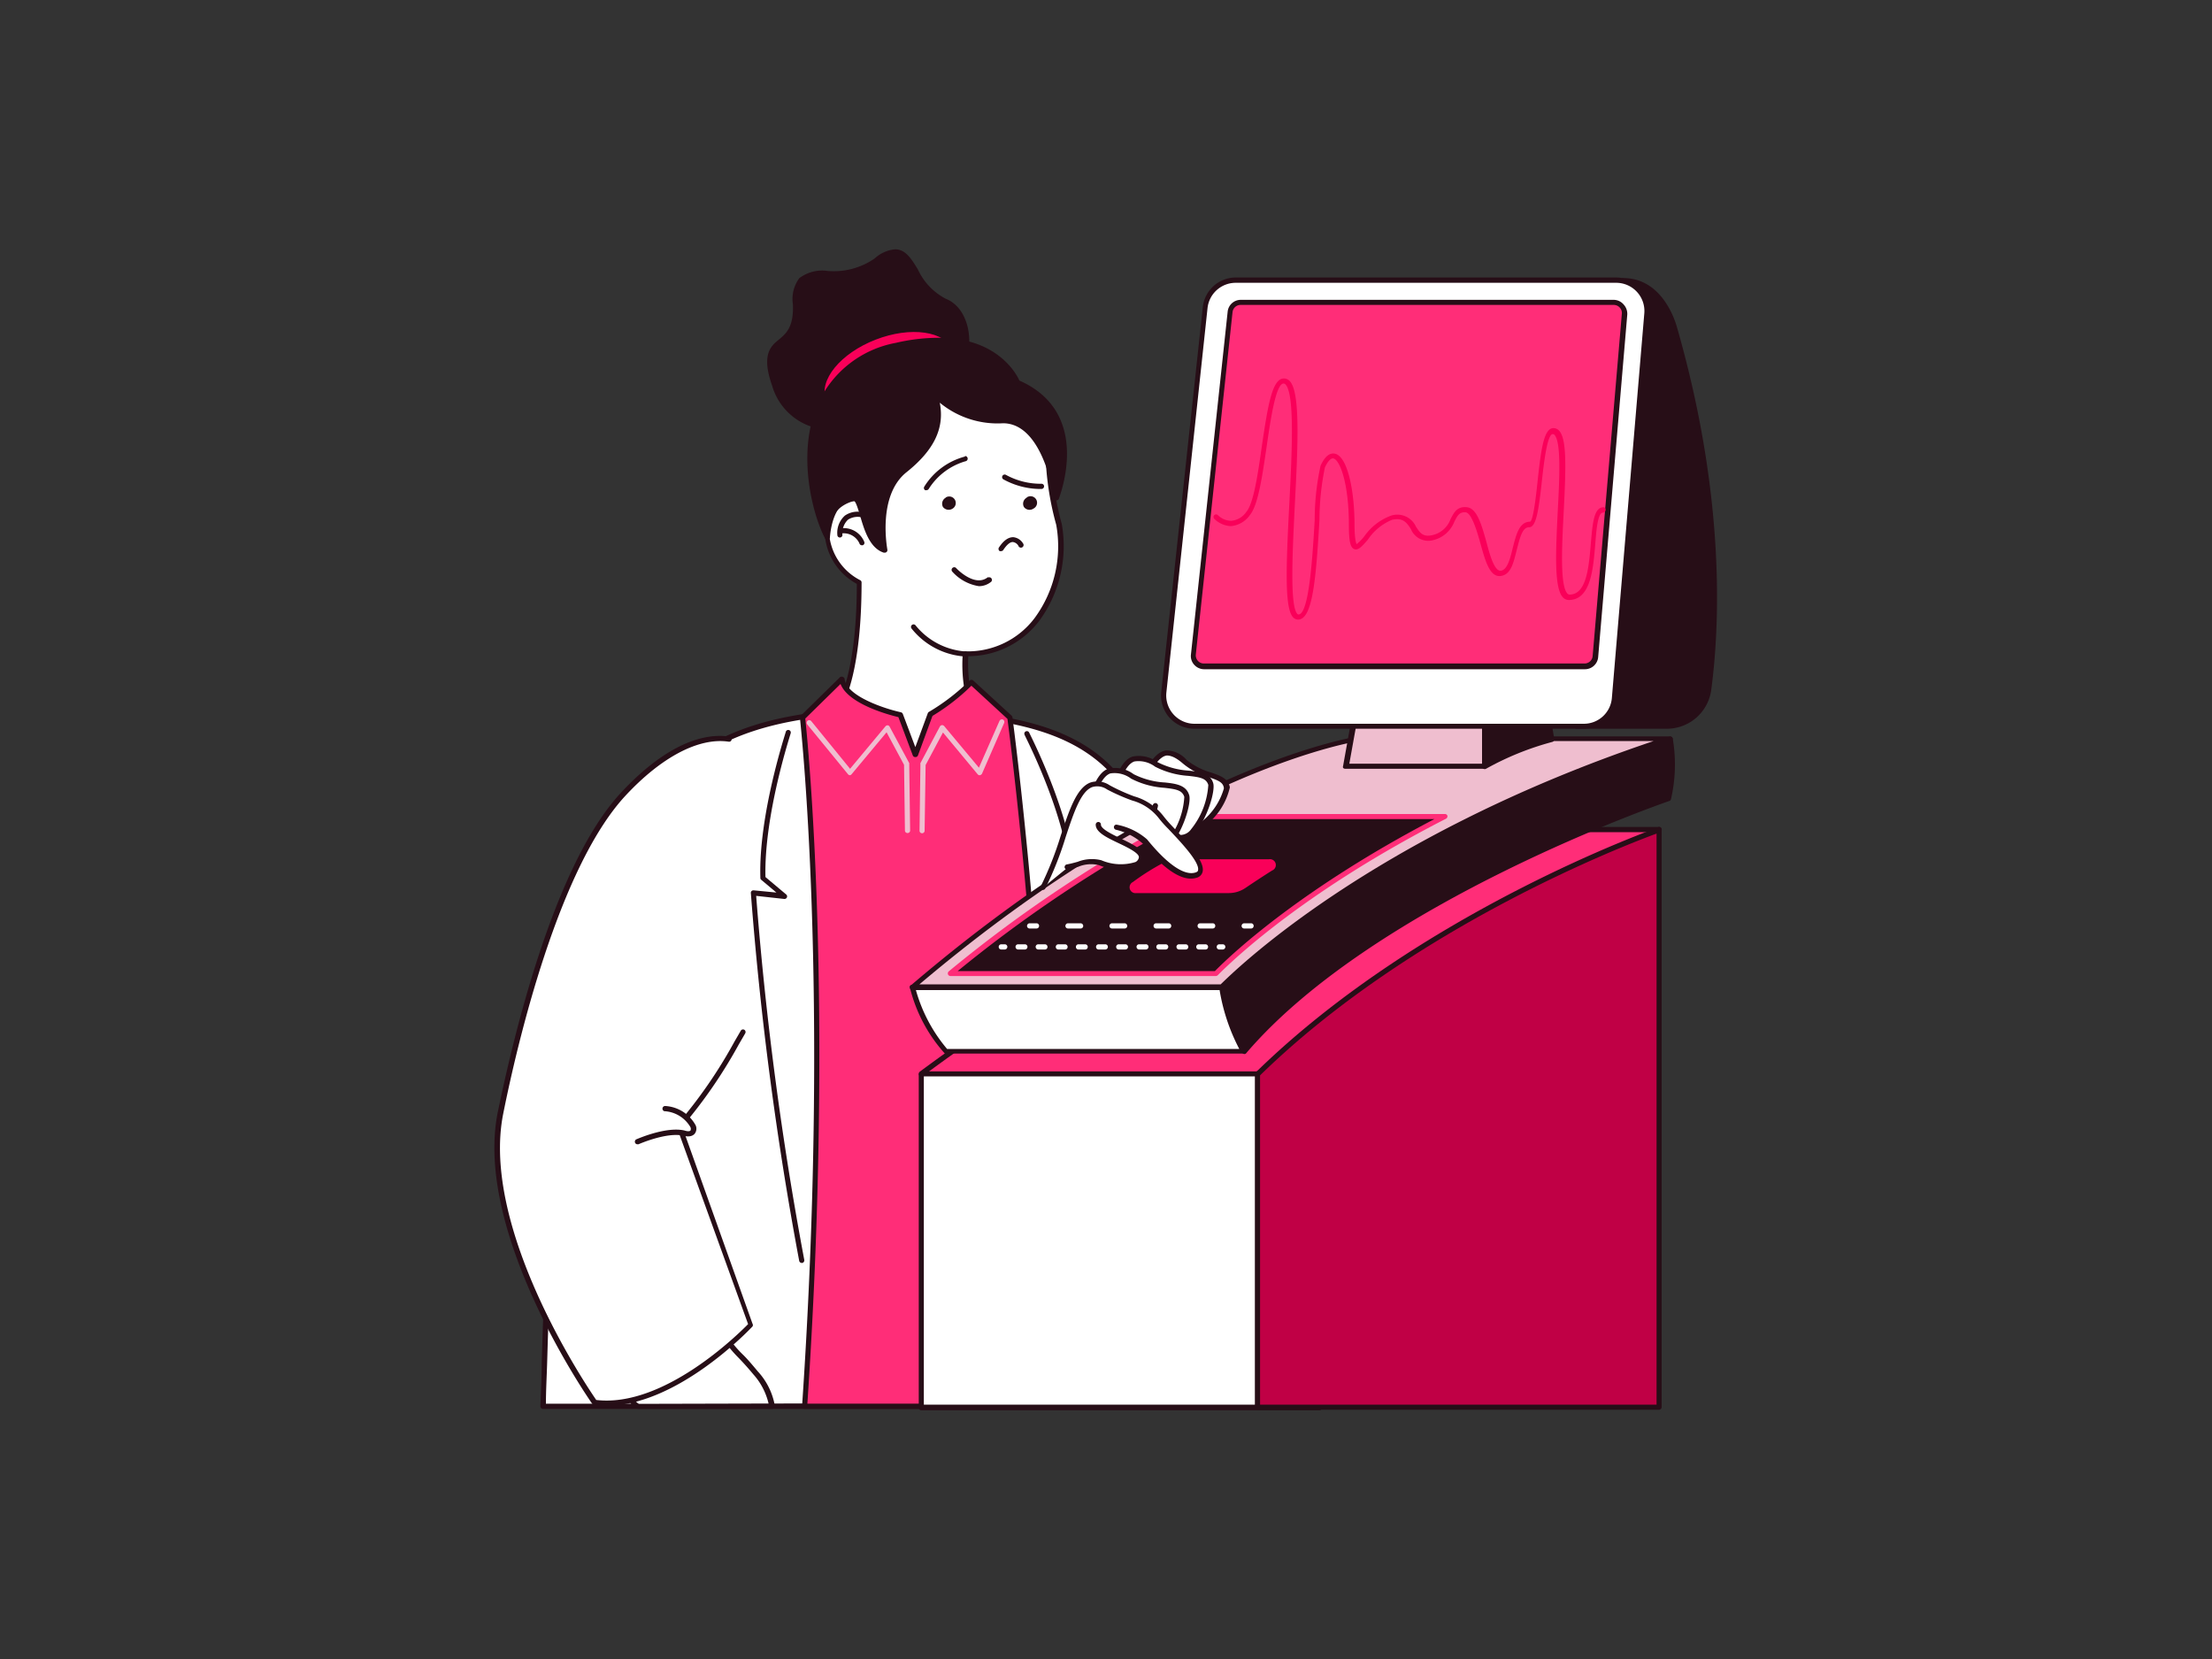 <svg xmlns="http://www.w3.org/2000/svg" viewBox="0 0 200 150" id="NurselookingatECGmonitor">
  <rect x="0" y="0" width="200" height="150" fill="#333333" stroke="none"/>
  <path fill="#ffffff" d="M79.8,64.31C67,64.31,62,68.13,58.67,72.8c-9.06,12.91-9.06,40-9.56,54.36h61c-.43-16.49-.83-39.34-6.5-52.67C100.41,67.06,94.67,64.31,79.8,64.31Z" class="colorffffff svgShape"></path>
  <path fill="#270e17" d="M110.26,125.59c-.41-16.14-1-38.24-6.48-51.19-3.28-7.72-9.33-10.33-24-10.33-13.48,0-18.34,4.35-21.32,8.6-8.33,11.87-9,35.15-9.48,50.56,0,1.39-.08,2.7-.12,3.92a.22.22,0,0,0,.07.17.2.2,0,0,0,.16.07h61a.23.23,0,0,0,.23-.23.19.19,0,0,0,0-.08Zm-60.9,1.33c0-1.15.07-2.38.11-3.67.45-15.36,1.14-38.56,9.39-50.31,2.91-4.15,7.68-8.4,20.94-8.4,14.42,0,20.36,2.54,23.55,10,5.48,12.88,6,34.92,6.44,51l0,1.32Z" class="color0e0e27 svgShape"></path>
  <path fill="#ffffff" d="M94.81,40.94c-.37-5.38-9.72-8.31-13.52-6S78.11,45,78.11,45a3,3,0,0,0-3.32,3.55,5.4,5.4,0,0,0,2.88,4.08c0,8-1.58,10.67-1.58,10.67s-1.71,4.7,4,7.21,8.82-4.08,8.82-4.08a13.25,13.25,0,0,1-1.61-7.33c7.5,0,9.38-8.36,8.52-11.7A27.85,27.85,0,0,1,94.81,40.94Z" class="colorffffff svgShape"></path>
  <path fill="#270e17" d="M95.09,41.56l0-.63c-.29-4.13-5.66-7-10.31-7a6.81,6.81,0,0,0-3.57.86c-3.52,2.18-3.39,8.65-3.31,10a3.54,3.54,0,0,0-2.55,1.11,3.35,3.35,0,0,0-.75,2.7,5.54,5.54,0,0,0,2.87,4.19c0,7.67-1.53,10.39-1.56,10.46s-1.71,4.92,4.11,7.5a6.49,6.49,0,0,0,2.62.59c4.18,0,6.41-4.6,6.51-4.79a.24.24,0,0,0,0-.22,13.06,13.06,0,0,1-1.6-7,8.09,8.09,0,0,0,6.41-3.19A11.43,11.43,0,0,0,96,47.38,26.44,26.44,0,0,1,95.09,41.56ZM93.54,55.89a7.56,7.56,0,0,1-6.26,3,.22.22,0,0,0-.23.2,13.28,13.28,0,0,0,1.58,7.36c-.36.69-2.48,4.42-6,4.42a6,6,0,0,1-2.44-.55c-5.41-2.4-3.92-6.73-3.87-6.88S77.9,60.6,77.9,52.66a.23.23,0,0,0-.14-.21A5.18,5.18,0,0,1,75,48.55a2.85,2.85,0,0,1,.63-2.33,3.17,3.17,0,0,1,2.45-1,.28.28,0,0,0,.17-.07.3.3,0,0,0,.06-.18c0-.08-.55-7.59,3.08-9.84a6.35,6.35,0,0,1,3.32-.78c3.92,0,9.56,2.5,9.84,6.57l0,.63a26.69,26.69,0,0,0,.95,5.9A10.94,10.94,0,0,1,93.54,55.89Z" class="color0e0e27 svgShape"></path>
  <path fill="#270e17" d="M87.25 41.28A6.18 6.18 0 0 0 83.57 44a.23.23 0 0 0 .08.32.24.24 0 0 0 .12 0 .24.24 0 0 0 .2-.11 5.85 5.85 0 0 1 3.38-2.52.24.24 0 0 0-.1-.46ZM94.16 43.74a6.55 6.55 0 0 1-3.2-.8.23.23 0 1 0-.24.4 7 7 0 0 0 3.24.87h.22A.24.24 0 0 0 94.4 44 .23.23 0 0 0 94.16 43.74ZM91.61 48.57c-.45 0-.87.3-1.29.93a.24.24 0 0 0 .07.33.28.28 0 0 0 .13 0 .22.22 0 0 0 .19-.1c.32-.48.62-.74.88-.72a.69.69 0 0 1 .49.34.24.24 0 1 0 .41-.23A1.16 1.16 0 0 0 91.61 48.57ZM85.51 45a.62.62 0 0 0-.25.84.65.65 0 0 0 .88.14.59.59 0 1 0-.63-1ZM92.83 45a.62.62 0 0 0-.25.84.63.63 0 0 0 .87.14.59.59 0 1 0-.62-1ZM85.4 27.16c-3.18-1.34-2.69-6.27-6.15-3.61s-7.49-.79-7.29 3.94-3.67 2.32-1.9 7.29c1.61 4.53 6.19 4.39 7.7 2.91s3.88-4.9 7-3.87S88.57 28.51 85.4 27.16Z" class="color0e0e27 svgShape"></path>
  <path fill="#270e17" d="M85.49,27A5.64,5.64,0,0,1,83,24.38c-.57-.94-1.11-1.84-2.07-1.84a3.18,3.18,0,0,0-1.85.83,6.49,6.49,0,0,1-4.23,1.13,3.44,3.44,0,0,0-2.58.65,3.16,3.16,0,0,0-.58,2.35c.09,2.08-.62,2.67-1.3,3.23s-1.58,1.32-.58,4.13a5.51,5.51,0,0,0,5.23,4h0a4.14,4.14,0,0,0,2.85-1c.25-.24.51-.52.8-.84,1.22-1.32,2.89-3.15,4.86-3.15a3.38,3.38,0,0,1,1.07.18c1.38.47,2.57-.44,2.92-2.19S87.33,27.73,85.49,27Zm1.62,4.81c-.19.94-.74,1.94-1.73,1.94a1.73,1.73,0,0,1-.58-.1,4,4,0,0,0-1.22-.2c-2.17,0-3.93,1.91-5.21,3.3-.28.3-.54.59-.77.82a3.73,3.73,0,0,1-2.53.86,5,5,0,0,1-4.79-3.67c-.89-2.51-.34-3,.44-3.62s1.56-1.3,1.47-3.61a2.78,2.78,0,0,1,.45-2c.45-.48,1.25-.49,2.25-.5a7,7,0,0,0,4.5-1.23A2.82,2.82,0,0,1,81,23c.7,0,1.13.71,1.67,1.61a6,6,0,0,0,2.68,2.76C86.92,28.06,87.44,30.14,87.11,31.76Z" class="color0e0e27 svgShape"></path>
  <path fill="#f90059" d="M79.17,30.71C76,31.94,74,34.38,74.69,36.16s3.82,2.21,7,1,5.17-3.67,4.48-5.45S82.34,29.48,79.17,30.71Z" class="color00e6f9 svgShape"></path>
  <path fill="#270e17" d="M89.34 52.17c-1.21 1-2.9-.81-2.91-.83a.24.24 0 0 0-.35.32A4.08 4.08 0 0 0 88.51 53a1.75 1.75 0 0 0 1.12-.41.24.24 0 0 0-.29-.37ZM92 34.59s-2-5.43-10.9-3.34c-10.37 2.42-8.16 13.82-6.3 17.33 0 0 .17-3.69 2.44-3.51.81.07.79 4 2.74 4.67 0 0-1-5 1.82-7.26s3.58-4.45 2.61-7c0 0 1.5 2.57 6.24 2.57 3.92 0 4.84 7 4.84 7S98.69 37.46 92 34.59Z" class="color0e0e27 svgShape"></path>
  <path fill="#270e17" d="M92.17 34.41c-.27-.61-2-3.87-7.28-3.87A17.09 17.09 0 0 0 81 31 9.65 9.65 0 0 0 74 36.4c-2.06 4.55-.49 10.24.6 12.29a.25.25 0 0 0 .26.12.26.26 0 0 0 .18-.22s.17-3.43 2.18-3.28c.16 0 .4.84.55 1.33.36 1.23.85 2.92 2.14 3.33H80a.25.25 0 0 0 .16-.06.23.23 0 0 0 .07-.22c0-.05-.94-4.87 1.74-7 2.5-2 3.45-4 3-6.28a8.21 8.21 0 0 0 5.72 1.86c3.67 0 4.6 6.7 4.61 6.76a.23.23 0 0 0 .2.21.24.24 0 0 0 .24-.14C95.73 45 98.89 37.37 92.17 34.41Zm3.38 9.65c-.4-1.92-1.66-6.29-4.91-6.29-4.53 0-6-2.43-6-2.46a.24.24 0 0 0-.3-.09.23.23 0 0 0-.12.29c.95 2.54.19 4.57-2.54 6.79-2.42 2-2.15 5.74-2 7-.79-.53-1.16-1.79-1.46-2.83s-.48-1.63-1-1.67h-.19c-1.63 0-2.2 1.81-2.4 2.91-1-2.39-2-7.21-.24-11.14a9.18 9.18 0 0 1 6.72-5.13A16.79 16.79 0 0 1 84.89 31c5.47 0 6.83 3.52 6.88 3.67a.21.21 0 0 0 .13.13C97.09 37 96.16 42.07 95.55 44.06ZM87.28 58.9a6.38 6.38 0 0 1-4.5-2.36.23.23 0 1 0-.36.29 6.73 6.73 0 0 0 4.86 2.53h0a.23.23 0 0 0 .23-.23A.22.22 0 0 0 87.28 58.9Z" class="color0e0e27 svgShape"></path>
  <path fill="#270e17" d="M78,46.32a2,2,0,0,0-1.61.3,2.09,2.09,0,0,0-.68,1.75.23.23,0,1,0,.46,0,1.68,1.68,0,0,1,.5-1.38,1.6,1.6,0,0,1,1.22-.22.22.22,0,0,0,.28-.17A.24.24,0,0,0,78,46.32Z" class="color0e0e27 svgShape"></path>
  <path fill="#270e17" d="M76.09,47.76h0a.23.23,0,0,0-.23.24.23.23,0,0,0,.23.23h0a1.56,1.56,0,0,1,1.62.91.22.22,0,0,0,.22.16H78a.23.23,0,0,0,.15-.29A2,2,0,0,0,76.09,47.76Z" class="color0e0e27 svgShape"></path>
  <path fill="#ff2d78" d="M87.83,61.7a19.15,19.15,0,0,1-3.7,2.86l-1.35,3.66-1.35-3.58s-5.05-1.11-5.27-3.25l-3.59,3.49s2.78,23.9.18,62.27h21c2.6-25-2.44-62.27-2.44-62.27Z" class="color085382 svgShape"></path>
  <path fill="#270e17" d="M91.47,64.71,88,61.53a.25.25,0,0,0-.33,0A18.81,18.81,0,0,1,84,64.36a.22.22,0,0,0-.11.12l-1.13,3.07-1.13-3a.26.26,0,0,0-.17-.15c-1.36-.29-4.92-1.43-5.09-3a.23.23,0,0,0-.15-.19.25.25,0,0,0-.25,0L72.4,64.71a.29.29,0,0,0-.07.2c0,.24,2.76,24.32.19,62.22a.23.23,0,0,0,.06.18.22.22,0,0,0,.17.07h21a.25.25,0,0,0,.24-.21c2.56-24.77-2.4-61.95-2.45-62.32A.27.27,0,0,0,91.47,64.71Zm2.07,62.2H73c2.45-36.46,0-60.1-.19-61.94L76,61.84c.7,1.84,4.47,2.82,5.23,3l1.3,3.46a.23.23,0,0,0,.22.15h0A.24.24,0,0,0,83,68.3l1.31-3.57A19,19,0,0,0,87.83,62l3.26,3C91.35,67,96,102.77,93.54,126.91Z" class="color0e0e27 svgShape"></path>
  <path fill="#efbecf" d="M90.68 65.06a.25.25 0 0 0-.31.12l-1.86 4.23-3.14-3.76a.27.27 0 0 0-.2-.09.26.26 0 0 0-.19.13L83.22 69a.19.19 0 0 0 0 .1l-.08 6a.23.23 0 0 0 .23.24h0a.23.23 0 0 0 .23-.23l.09-5.94 1.57-2.94L88.39 70a.23.23 0 0 0 .22.09.28.28 0 0 0 .18-.14l2-4.58A.24.24 0 0 0 90.68 65.06ZM82.21 69l-1.77-3.29a.23.23 0 0 0-.18-.13.27.27 0 0 0-.2.09l-3.2 3.84-3.51-4.31a.23.23 0 1 0-.36.3L76.67 70a.23.23 0 0 0 .18.09h0A.21.21 0 0 0 77 70l3.16-3.79 1.58 2.94.08 5.94a.23.23 0 0 0 .24.23h0a.23.23 0 0 0 .23-.24l-.08-6A.19.19 0 0 0 82.21 69Z" class="colorbee8ef svgShape"></path>
  <path fill="#ffffff" d="M65.69,121.07a28.29,28.29,0,0,0-2.29-2.6l-8.48,2.08a11.27,11.27,0,0,1,1.56,4.11c.31,2.24,1.25,2.5,1.25,2.5H69.8a5.59,5.59,0,0,0-1.46-3C67,122.48,66.41,122.15,65.69,121.07Z" class="colorffffff svgShape"></path>
  <path fill="#270e17" d="M68.52,124c-.6-.72-1-1.19-1.41-1.58a9.78,9.78,0,0,1-1.23-1.47,28.59,28.59,0,0,0-2.31-2.64.24.24,0,0,0-.23-.06l-8.48,2.08a.24.24,0,0,0-.14.36,11.21,11.21,0,0,1,1.53,4c.32,2.33,1.3,2.66,1.41,2.69H69.81a.23.23,0,0,0,.24-.23.24.24,0,0,0,0-.09A6.14,6.14,0,0,0,68.52,124Zm-10.75,2.93c-.13-.06-.81-.47-1.06-2.29a11.26,11.26,0,0,0-1.43-3.93l8-2a22.89,22.89,0,0,1,2.17,2.47,11.37,11.37,0,0,0,1.28,1.54c.36.37.8.84,1.39,1.55a6,6,0,0,1,1.37,2.63Z" class="color0e0e27 svgShape"></path>
  <path fill="#ffffff" d="M56.3,71.84c-5.19,5.63-8.93,18.31-11,28.8-2.21,11,8.51,26.15,8.51,26.15,6.71.89,14.13-7,14.13-7l-6.5-18C66.67,96.39,70,87,70.87,79.64,72.44,65.81,64.45,63,56.3,71.84Z" class="colorffffff svgShape"></path>
  <path fill="#270e17" d="M61.68,101.87a44.32,44.32,0,0,0,5.12-7.44l.58-1a.24.24,0,0,0-.08-.32.23.23,0,0,0-.32.08l-.58,1a43.39,43.39,0,0,1-5.15,7.46.24.24,0,0,0-.06.25l6.45,17.82c-.89.91-7.64,7.58-13.73,6.86-.85-1.23-10.49-15.5-8.41-25.89,1.29-6.45,5-22.16,11-28.69,3.27-3.54,6.68-5.34,9.38-4.94a.23.23,0,0,0,.27-.19.24.24,0,0,0-.2-.27C63,66.17,59.55,68,56.13,71.69,50,78.3,46.34,94.11,45,100.59c-2.2,11,8.44,26.19,8.55,26.34a.25.25,0,0,0,.16.1,10.36,10.36,0,0,0,1.12.07c6.41,0,12.92-6.86,13.21-7.17a.23.23,0,0,0,0-.24Z" class="color0e0e27 svgShape"></path>
  <path fill="#ffffff" d="M60.11,100.22l-2.48,3s2.61-1.17,4.22-.78S62.71,100.62,60.11,100.22Z" class="colorffffff svgShape"></path>
  <path fill="#270e17" d="M60.15 100a.24.24 0 0 0-.08.47 2.9 2.9 0 0 1 2.36 1.45.38.38 0 0 1 0 .3c-.06.06-.22.1-.52 0-1.67-.4-4.26.75-4.37.79a.24.24 0 0 0-.12.31.23.23 0 0 0 .21.14l.1 0s2.55-1.13 4.07-.77c.55.14.84 0 1-.17a.74.74 0 0 0 .1-.77A3.35 3.35 0 0 0 60.15 100ZM98.13 80.29l-2.47.4 1.49-1.26a.3.3 0 0 0 .08-.2c-.43-5.73-4.14-12.89-4.18-13a.23.23 0 1 0-.41.21c0 .07 3.65 7 4.11 12.67l-2 1.73a.24.24 0 0 0 .18.41l3-.49c0 2.26-.37 17.89-2.23 33.42a.24.24 0 0 0 .2.26h0a.22.22 0 0 0 .23-.2c2-16.74 2.24-33.58 2.24-33.75a.23.23 0 0 0-.08-.18A.22.22 0 0 0 98.13 80.29ZM70.91 81.28a.24.24 0 0 0 .24-.14.23.23 0 0 0-.07-.27L69.21 79.3c-.14-5.63 2.26-12.88 2.28-13a.23.23 0 0 0-.44-.14c0 .07-2.48 7.49-2.3 13.22a.21.21 0 0 0 .08.17l1.37 1.15-2.06-.2a.24.24 0 0 0-.19.07.22.22 0 0 0-.06.18A307.19 307.19 0 0 0 72.26 114a.24.24 0 0 0 .23.19h.05a.24.24 0 0 0 .18-.27A306 306 0 0 1 68.37 81Z" class="color0e0e27 svgShape"></path>
  <path fill="#ffffff" d="M83.3,127.23h36l2.49-53A210.39,210.39,0,0,0,83.3,97.14Z" class="colorffffff svgShape"></path>
  <path fill="#270e17" d="M121.67,74.06A212.88,212.88,0,0,0,83.16,97a.23.23,0,0,0-.09.19v30.09a.23.23,0,0,0,.23.23h36a.22.22,0,0,0,.23-.22l2.5-53a.25.25,0,0,0-.1-.2A.24.24,0,0,0,121.67,74.06ZM119.05,127H83.53V97.25a213.79,213.79,0,0,1,38-22.61Z" class="color0e0e27 svgShape"></path>
  <path fill="#ff2d78" d="M83.3,97.11h30.4L150,75H121.36A198.75,198.75,0,0,0,83.3,97.11Z" class="color085382 svgShape"></path>
  <path fill="#270e17" d="M150,74.77H121.36l-.1,0a198.4,198.4,0,0,0-38.1,22.13.24.24,0,0,0-.08.26.22.22,0,0,0,.22.16h30.4a.27.27,0,0,0,.12,0l36.32-22.1a.25.25,0,0,0,.1-.27A.24.24,0,0,0,150,74.77Zm-36.38,22.1H84A198.49,198.49,0,0,1,121.4,75.24h27.78Z" class="color0e0e27 svgShape"></path>
  <path fill="#c00045" d="M113.7,127.23H150V75s-21.3,7.4-36.31,22.11Z" class="color00a6c0 svgShape"></path>
  <path fill="#270e17" d="M149.94,74.81c-.22.08-21.53,7.59-36.41,22.16a.24.24,0,0,0-.07.17v30.09a.24.24,0,0,0,.24.23H150a.24.24,0,0,0,.24-.23V75a.23.23,0,0,0-.31-.22ZM149.78,127H113.93V97.23c13.82-13.49,33.17-20.88,35.85-21.86Z" class="color0e0e27 svgShape"></path>
  <path fill="#270e17" d="M110.47,89.28c-.26,2.56,2,5.79,2,5.79,11.86-13.88,38.35-22.87,38.35-22.87a13.91,13.91,0,0,0,.15-5.38C121.78,74.25,110.47,89.28,110.47,89.28Z" class="color0e0e27 svgShape"></path>
  <path fill="#270e17" d="M151.1,66.62a.19.19,0,0,0-.18,0C122,74,110.4,89,110.28,89.14a.21.21,0,0,0,0,.12c-.27,2.62,2,5.81,2.05,5.94a.21.21,0,0,0,.18.1h0a.21.21,0,0,0,.17-.08c11.69-13.67,38-22.71,38.25-22.8a.21.21,0,0,0,.15-.15,13.88,13.88,0,0,0,.16-5.5A.21.21,0,0,0,151.1,66.62Zm-.46,5.4c-1.92.67-26.68,9.49-38.14,22.66-.5-.79-2-3.28-1.8-5.31.76-1,12.33-15.13,40.09-22.26A13.67,13.67,0,0,1,150.64,72Z" class="color0e0e27 svgShape"></path>
  <path fill="#ffffff" d="M82.5,89.28a13.72,13.72,0,0,0,3,5.79h26.93c-1.43-2-2-5.79-2-5.79Z" class="colorffffff svgShape"></path>
  <path fill="#270e17" d="M110.7,89.24a.24.24,0,0,0-.23-.2h-28a.23.23,0,0,0-.19.1.24.24,0,0,0,0,.2,13.87,13.87,0,0,0,3.15,5.92.22.22,0,0,0,.13,0h26.94a.23.23,0,0,0,.23-.23.23.23,0,0,0-.08-.18A16.89,16.89,0,0,1,110.7,89.24Zm-25.07,5.6a14.12,14.12,0,0,1-2.82-5.33h27.46a17.58,17.58,0,0,0,1.78,5.33Z" class="color0e0e27 svgShape"></path>
  <path fill="#efbecf" d="M82.5,89.28h28S122.85,75.92,151,66.82H122.9S106.06,69.15,82.5,89.28Z" class="colorbee8ef svgShape"></path>
  <path fill="#270e17" d="M151,66.58H122.86c-.17,0-17.17,2.58-40.51,22.52a.22.22,0,0,0-.07.26.23.23,0,0,0,.22.15h28a.26.26,0,0,0,.17-.07c.13-.14,12.67-13.43,40.41-22.4a.24.24,0,0,0,.16-.26A.24.24,0,0,0,151,66.58ZM110.37,89H83.13c23-19.46,39.63-22,39.77-22h26.62C123.69,75.69,111.41,88,110.37,89Z" class="color0e0e27 svgShape"></path>
  <path fill="#270e17" d="M85.93,88h24c1.62-1.63,8.21-7.79,20.71-14.2H107.39A120.61,120.61,0,0,0,85.93,88Z" class="color0e0e27 svgShape"></path>
  <path fill="#ff2d78" d="M130.65,73.6H107.39l-.11,0a121.68,121.68,0,0,0-21.5,14.23.25.25,0,0,0-.07.26.25.25,0,0,0,.22.16h24a.28.28,0,0,0,.17-.07c1.7-1.72,8.23-7.8,20.65-14.16a.25.25,0,0,0,.12-.26A.23.23,0,0,0,130.65,73.6Zm-20.8,14.2H86.59a121,121,0,0,1,20.85-13.74h22.25C117.92,80.21,111.62,86,109.85,87.8Z" class="color085382 svgShape"></path>
  <path fill="#f90059" d="M114.74,77.69h-8.26a2.77,2.77,0,0,0-1.29.32,21.54,21.54,0,0,0-2.76,1.74.53.53,0,0,0,.31,1h8.36a2.69,2.69,0,0,0,1.53-.48c.74-.5,1.5-1,2.38-1.56A.53.53,0,0,0,114.74,77.69Z" class="color00e6f9 svgShape"></path>
  <path fill="#270e17" d="M134.24,58.78v10.5a26.16,26.16,0,0,1,6.08-2.46l-1.59-9.1Z" class="color0e0e27 svgShape"></path>
  <path fill="#270e17" d="M138.86,57.52a.25.25,0,0,0-.19,0l-4.48,1.06a.24.24,0,0,0-.19.23v10.5a.24.24,0,0,0,.12.2.26.26,0,0,0,.24,0,26,26,0,0,1,6-2.43.24.24,0,0,0,.17-.27L139,57.68A.25.25,0,0,0,138.86,57.52Zm-4.39,11.37V59l4.07-1,1.51,8.64A26.29,26.29,0,0,0,134.47,68.89Z" class="color0e0e27 svgShape"></path>
  <polygon fill="#efbecf" points="121.67 69.28 134.24 69.28 134.24 58.78 123.55 58.78 121.67 69.28" class="colorbee8ef svgShape"></polygon>
  <path fill="#270e17" d="M134.24 58.54H123.55a.23.23 0 0 0-.23.2l-1.88 10.5a.25.25 0 0 0 0 .19.27.27 0 0 0 .18.08h12.57a.23.23 0 0 0 .23-.23V58.78A.23.23 0 0 0 134.24 58.54ZM134 69.05H122l1.8-10H134ZM146.75 25.37l-4.21 40.28h8.18a3.81 3.81 0 0 0 3.78-3.28c.73-5.41 1.38-17.13-3.08-32.67C150.85 27.69 149.37 25.37 146.75 25.37Z" class="color0e0e27 svgShape"></path>
  <path fill="#270e17" d="M146.75,25.14a.25.25,0,0,0-.24.21l-4.2,40.28a.21.21,0,0,0,.06.18.21.21,0,0,0,.17.08h8.18a4.05,4.05,0,0,0,4-3.49c.75-5.59,1.36-17.28-3.08-32.76C151.35,28.58,150.1,25.14,146.75,25.14Zm7.52,37.19a3.6,3.6,0,0,1-3.55,3.09H142.8L147,25.61c2.88.14,4,3.2,4.25,4.15C155.61,45.16,155,56.78,154.27,62.33Z" class="color0e0e27 svgShape"></path>
  <path fill="#ffffff" d="M146.14,25.32H111.75a2.8,2.8,0,0,0-2.78,2.5l-3.73,34.74A2.79,2.79,0,0,0,108,65.65h35.17A2.81,2.81,0,0,0,146,63.09l3-34.74A2.8,2.8,0,0,0,146.14,25.32Z" class="colorffffff svgShape"></path>
  <path fill="#270e17" d="M146.14,25.09H111.75a3,3,0,0,0-3,2.7L105,62.53a3,3,0,0,0,3,3.36h35.17a3,3,0,0,0,3-2.78l2.95-34.74a3,3,0,0,0-.79-2.3A3,3,0,0,0,146.14,25.09Zm-.4,38a2.54,2.54,0,0,1-2.55,2.35H108a2.56,2.56,0,0,1-2.54-2.84l3.72-34.74a2.56,2.56,0,0,1,2.55-2.29h34.39a2.55,2.55,0,0,1,2.55,2.78Z" class="color0e0e27 svgShape"></path>
  <path fill="#ffffff" d="M107.11,68.86c-2.39-2.11-2.65.33-5.45,3.62l6.72-1a3.63,3.63,0,0,1-.85,1.19c-.68.7-.73,1.72.07,2.09,1.34.63,3.36-2.74,3.3-3.48C110.78,70,108.78,70.34,107.11,68.86Z" class="colorffffff svgShape"></path>
  <path fill="#270e17" d="M109.48,69.84a6.19,6.19,0,0,1-2.21-1.15,2.46,2.46,0,0,0-1.83-.84c-.79.1-1.34.89-2.17,2.09-.47.67-1,1.51-1.79,2.39a.23.23,0,1,0,.35.3,28.22,28.22,0,0,0,1.82-2.42c.74-1.06,1.26-1.83,1.85-1.9.38,0,.84.19,1.46.73a6.47,6.47,0,0,0,2.37,1.24c.84.29,1.28.46,1.33,1a5.9,5.9,0,0,1-2,3,1,1,0,0,1-1,.23.71.71,0,0,1-.43-.55,1.4,1.4,0,0,1,.44-1.17,4,4,0,0,0,.9-1.27.24.24,0,0,0-.15-.3.23.23,0,0,0-.29.15,3.92,3.92,0,0,1-.79,1.09,1.86,1.86,0,0,0-.57,1.59,1.2,1.2,0,0,0,.7.89A1.16,1.16,0,0,0,108,75a1.74,1.74,0,0,0,1-.36,6.12,6.12,0,0,0,2.2-3.45C111.05,70.37,110.32,70.13,109.48,69.84Z" class="color0e0e27 svgShape"></path>
  <path fill="#ffffff" d="M104.54,69.12c-3.26-1.82-3,1-5.34,5.51l7.45-2.87a4.35,4.35,0,0,1-.68,1.57c-.6,1-.41,2.16.6,2.38,1.7.38,3.17-4,2.91-4.81C109,69.45,106.83,70.39,104.54,69.12Z" class="colorffffff svgShape"></path>
  <path fill="#270e17" d="M107.5,69.68a7.18,7.18,0,0,1-2.84-.77,2.83,2.83,0,0,0-2.27-.5c-.87.3-1.29,1.35-1.94,2.92A35,35,0,0,1,99,74.52a.24.24,0,0,0,.1.32.23.23,0,0,0,.31-.1,34.47,34.47,0,0,0,1.48-3.23c.6-1.46,1-2.42,1.67-2.66a2.48,2.48,0,0,1,1.88.47,7.62,7.62,0,0,0,3,.83c1.06.12,1.62.21,1.81.82a7.08,7.08,0,0,1-1.55,4,1.2,1.2,0,0,1-1.09.52.92.92,0,0,1-.67-.55,1.71,1.71,0,0,1,.22-1.49,4.61,4.61,0,0,0,.71-1.67.23.23,0,0,0-.21-.25.22.22,0,0,0-.26.2,4,4,0,0,1-.64,1.47,2.21,2.21,0,0,0-.25,1.92,1.37,1.37,0,0,0,1,.82,1,1,0,0,0,.25,0,1.79,1.79,0,0,0,1.29-.68c1.1-1.21,1.86-3.77,1.64-4.46C109.41,69.9,108.53,69.8,107.5,69.68Z" class="color0e0e27 svgShape"></path>
  <path fill="#ffffff" d="M102.39,70.18c-3.27-1.82-3,1-5.35,5.51l7.45-2.87a4.35,4.35,0,0,1-.68,1.57c-.6,1-.41,2.16.6,2.39,1.7.38,3.18-4,2.91-4.82C106.86,70.51,104.67,71.45,102.39,70.18Z" class="colorffffff svgShape"></path>
  <path fill="#270e17" d="M105.34,70.75A7.18,7.18,0,0,1,102.5,70a2.85,2.85,0,0,0-2.27-.51c-.87.31-1.29,1.35-1.94,2.93a35,35,0,0,1-1.46,3.18.23.23,0,0,0,.1.32.22.22,0,0,0,.31-.1,33.34,33.34,0,0,0,1.48-3.23c.6-1.46,1-2.42,1.67-2.66a2.49,2.49,0,0,1,1.88.47,7.62,7.62,0,0,0,3,.83c1.06.12,1.62.21,1.81.82a7,7,0,0,1-1.55,4c-.38.42-.74.6-1.09.52a.91.91,0,0,1-.66-.54,1.69,1.69,0,0,1,.21-1.5,4.45,4.45,0,0,0,.71-1.66.24.24,0,0,0-.21-.26.25.25,0,0,0-.26.2,4,4,0,0,1-.64,1.48,2.2,2.2,0,0,0-.25,1.92,1.41,1.41,0,0,0,1,.82l.26,0a1.74,1.74,0,0,0,1.28-.68c1.1-1.21,1.86-3.77,1.64-4.46C107.25,71,106.37,70.86,105.34,70.75Z" class="color0e0e27 svgShape"></path>
  <path fill="#ff2d78" d="M145.91,27.34H112.17a1,1,0,0,0-1,.86l-3.32,31a1,1,0,0,0,1,1.07h34.43a1,1,0,0,0,1-.89l2.63-30.95A1,1,0,0,0,145.91,27.34Z" class="color085382 svgShape"></path>
  <path fill="#270e17" d="M145.91,27.11H112.17A1.19,1.19,0,0,0,111,28.18l-3.32,31a1.17,1.17,0,0,0,.3.93,1.21,1.21,0,0,0,.89.4h34.43a1.2,1.2,0,0,0,1.2-1.1l2.63-30.95a1.24,1.24,0,0,0-.32-.92A1.19,1.19,0,0,0,145.91,27.11ZM144,59.32a.73.73,0,0,1-.73.67H108.85a.7.7,0,0,1-.54-.24.74.74,0,0,1-.19-.57l3.32-30.95a.73.73,0,0,1,.73-.66h33.74a.73.73,0,0,1,.54.24.71.71,0,0,1,.19.56Z" class="color0e0e27 svgShape"></path>
  <path fill="#ffffff" d="M100.21,71.21c-3.27-1.82-3.52,4.57-5.91,9.05L101,74.79a5.83,5.83,0,0,1,2.54,1.32c2.83,3.43,4.19,3.17,4.62,3,1.78-.55-2.68-4.53-3.17-5.25C104,72.48,102.5,72.48,100.21,71.21Z" class="colorffffff svgShape"></path>
  <path fill="#270e17" d="M105.18,73.77A5.11,5.11,0,0,0,102.54,72a16.86,16.86,0,0,1-2.21-1,2,2,0,0,0-1.76-.24c-1.23.48-1.89,2.48-2.66,4.79a30.57,30.57,0,0,1-1.81,4.59.24.24,0,0,0,.09.32l.11,0a.23.23,0,0,0,.21-.13,30,30,0,0,0,1.85-4.67c.73-2.2,1.36-4.09,2.38-4.49a1.55,1.55,0,0,1,1.36.21,17.71,17.71,0,0,0,2.27,1A4.59,4.59,0,0,1,104.79,74a9.93,9.93,0,0,0,.84.94c.94,1,2.88,3,2.69,3.75,0,.06-.06.15-.24.2-1,.31-2.54-.74-4.37-3A5.82,5.82,0,0,0,101,74.57a.22.22,0,0,0-.28.17.24.24,0,0,0,.17.28,5.55,5.55,0,0,1,2.42,1.24c2,2.44,3.65,3.48,4.86,3.11a.74.74,0,0,0,.56-.53c.24-.91-1.19-2.5-2.8-4.2A11.08,11.08,0,0,1,105.18,73.77Z" class="color0e0e27 svgShape"></path>
  <path fill="#ffffff" d="M99.31,74.56l-2.79,3.83c1.25-.25,2-.7,3-.39,1.58.51,3.49.62,3.7-.41S99.31,75.67,99.31,74.56Z" class="colorffffff svgShape"></path>
  <path fill="#270e17" d="M101.37,75.83c-.81-.39-1.83-.88-1.83-1.27a.23.23,0,0,0-.23-.24.24.24,0,0,0-.24.24c0,.69,1,1.17,2.1,1.69.8.38,1.88.91,1.8,1.29a.57.57,0,0,1-.3.4,4.47,4.47,0,0,1-3.09-.16,3.5,3.5,0,0,0-2.14.14c-.29.08-.61.17-1,.24a.25.25,0,0,0-.18.28.23.23,0,0,0,.23.18h0c.38-.08.7-.17,1-.25a3,3,0,0,1,1.86-.15,4.93,4.93,0,0,0,3.47.13,1,1,0,0,0,.53-.71C103.59,76.89,102.51,76.38,101.37,75.83Z" class="color0e0e27 svgShape"></path>
  <path fill="#ffffff" d="M90.84 85.38h-.31a.23.23 0 0 0-.23.23.23.23 0 0 0 .23.24h.31a.24.24 0 0 0 .24-.24A.23.23 0 0 0 90.84 85.38ZM98.12 85.38h-.61a.23.23 0 0 0-.23.23.23.23 0 0 0 .23.24h.61a.23.23 0 0 0 .23-.24A.23.23 0 0 0 98.12 85.38ZM96.3 85.38h-.61a.23.23 0 0 0-.23.23.23.23 0 0 0 .23.24h.61a.23.23 0 0 0 .23-.24A.23.23 0 0 0 96.3 85.38ZM94.48 85.38h-.61a.23.23 0 0 0-.23.23.24.24 0 0 0 .23.24h.61a.23.23 0 0 0 .23-.24A.23.23 0 0 0 94.48 85.38ZM92.66 85.38h-.6a.23.23 0 0 0-.24.23.24.24 0 0 0 .24.24h.6a.24.24 0 0 0 .24-.24A.23.23 0 0 0 92.66 85.38ZM99.94 85.38h-.61a.23.23 0 0 0-.23.23.23.23 0 0 0 .23.24h.61a.24.24 0 0 0 .23-.24A.23.23 0 0 0 99.94 85.38ZM107.21 85.38h-.6a.23.23 0 0 0-.24.23.24.24 0 0 0 .24.24h.6a.23.23 0 0 0 .23-.24A.23.23 0 0 0 107.21 85.38ZM109 85.38h-.61a.23.23 0 0 0-.23.23.24.24 0 0 0 .23.24H109a.23.23 0 0 0 .23-.24A.23.23 0 0 0 109 85.38ZM105.39 85.38h-.6a.23.23 0 0 0-.24.23.24.24 0 0 0 .24.24h.6a.24.24 0 0 0 .24-.24A.23.23 0 0 0 105.39 85.38ZM103.57 85.38H103a.23.23 0 0 0-.24.23.24.24 0 0 0 .24.24h.6a.24.24 0 0 0 .24-.24A.23.23 0 0 0 103.57 85.38ZM101.76 85.38h-.61a.23.23 0 0 0-.23.23.23.23 0 0 0 .23.24h.61a.24.24 0 0 0 .23-.24A.23.23 0 0 0 101.76 85.38ZM110.55 85.38h-.31a.23.23 0 0 0-.23.23.23.23 0 0 0 .23.24h.31a.24.24 0 0 0 .24-.24A.23.23 0 0 0 110.55 85.38ZM93.72 83.48H93.1a.24.24 0 0 0-.24.24.23.23 0 0 0 .24.23h.62a.23.23 0 0 0 .23-.23A.23.23 0 0 0 93.72 83.48ZM101.69 83.48h-1.14a.24.24 0 0 0-.24.24.23.23 0 0 0 .24.23h1.14a.23.23 0 0 0 .23-.23A.24.24 0 0 0 101.69 83.48ZM97.7 83.48H96.56a.24.24 0 0 0-.23.24.23.23 0 0 0 .23.23H97.7a.23.23 0 0 0 .24-.23A.24.24 0 0 0 97.7 83.48ZM105.67 83.48h-1.14a.23.23 0 0 0-.23.24.23.23 0 0 0 .23.23h1.14a.23.23 0 0 0 .23-.23A.23.23 0 0 0 105.67 83.48ZM109.65 83.48h-1.14a.23.23 0 0 0-.23.24.23.23 0 0 0 .23.23h1.14a.23.23 0 0 0 .23-.23A.23.23 0 0 0 109.65 83.48ZM113.12 83.48h-.62a.24.24 0 0 0-.24.24.23.23 0 0 0 .24.23h.62a.23.23 0 0 0 .23-.23A.23.23 0 0 0 113.12 83.48Z" class="colorffffff svgShape"></path>
  <path fill="#f90059" d="M145,45.86c-.89,0-1,1.43-1.16,3.24-.18,2.18-.39,4.66-1.93,4.66a.26.26,0,0,1-.19-.09c-.68-.71-.5-4.24-.34-7.35.21-4.1.29-6.64-.42-7.39a.7.7,0,0,0-.5-.22c-.86,0-1.12,1.83-1.44,4.83-.15,1.38-.38,3.47-.67,3.63-1,0-1.27,1.2-1.57,2.36-.24,1-.5,2-1.08,2.07s-1-1.43-1.32-2.65c-.44-1.56-.85-3-1.76-3.09s-1.17.52-1.47,1.08a2.27,2.27,0,0,1-1.62,1.44c-.87.21-1.14-.2-1.51-.77a1.85,1.85,0,0,0-2.21-1,5.11,5.11,0,0,0-2.44,1.86,4.08,4.08,0,0,1-.71.73s-.19-.27-.19-1.76c0-3-.61-6.16-1.77-6.42-.49-.1-.92.26-1.3,1.09a22.85,22.85,0,0,0-.53,4.91c-.19,3.2-.5,8.54-1.47,8.54a.14.14,0,0,1-.1-.05c-.69-.73-.44-5.56-.23-9.83.27-5.24.53-10.19-.46-11.23a.73.73,0,0,0-.52-.23c-1.05,0-1.44,2.33-2,6.13-.36,2.53-.74,5.15-1.4,5.93a1.86,1.86,0,0,1-1.37.81,1.75,1.75,0,0,1-1.2-.51.23.23,0,0,0-.33,0,.23.23,0,0,0,0,.33,2.29,2.29,0,0,0,1.5.66h0a2.35,2.35,0,0,0,1.72-1c.74-.89,1.11-3.45,1.51-6.16.35-2.42.83-5.73,1.53-5.73a.22.22,0,0,1,.18.08c.85.9.58,6.21.34,10.89-.3,5.78-.42,9.36.35,10.17a.62.62,0,0,0,.44.2c1.31,0,1.62-3.56,1.94-9a24,24,0,0,1,.49-4.75c.26-.57.55-.87.77-.82.59.13,1.4,2.27,1.4,6,0,1.49.13,2.06.49,2.2s.71-.26,1.23-.86A4.84,4.84,0,0,1,125.86,47c1-.22,1.33.25,1.71.84a1.69,1.69,0,0,0,2,1,2.73,2.73,0,0,0,1.93-1.68c.3-.59.47-.87,1-.84s1,1.55,1.34,2.76c.44,1.6.85,3.11,1.83,3s1.19-1.29,1.48-2.41.5-2,1.11-2,.84-1.38,1.13-4c.17-1.55.48-4.42,1-4.42a.23.23,0,0,1,.16.07c.62.66.45,4,.29,7-.17,3.51-.34,6.83.47,7.69a.75.75,0,0,0,.53.24c2,0,2.21-2.82,2.4-5.09.1-1.32.23-2.81.69-2.81a.24.24,0,0,0,.24-.24A.23.23,0,0,0,145,45.86Z" class="color00e6f9 svgShape"></path>
</svg>
